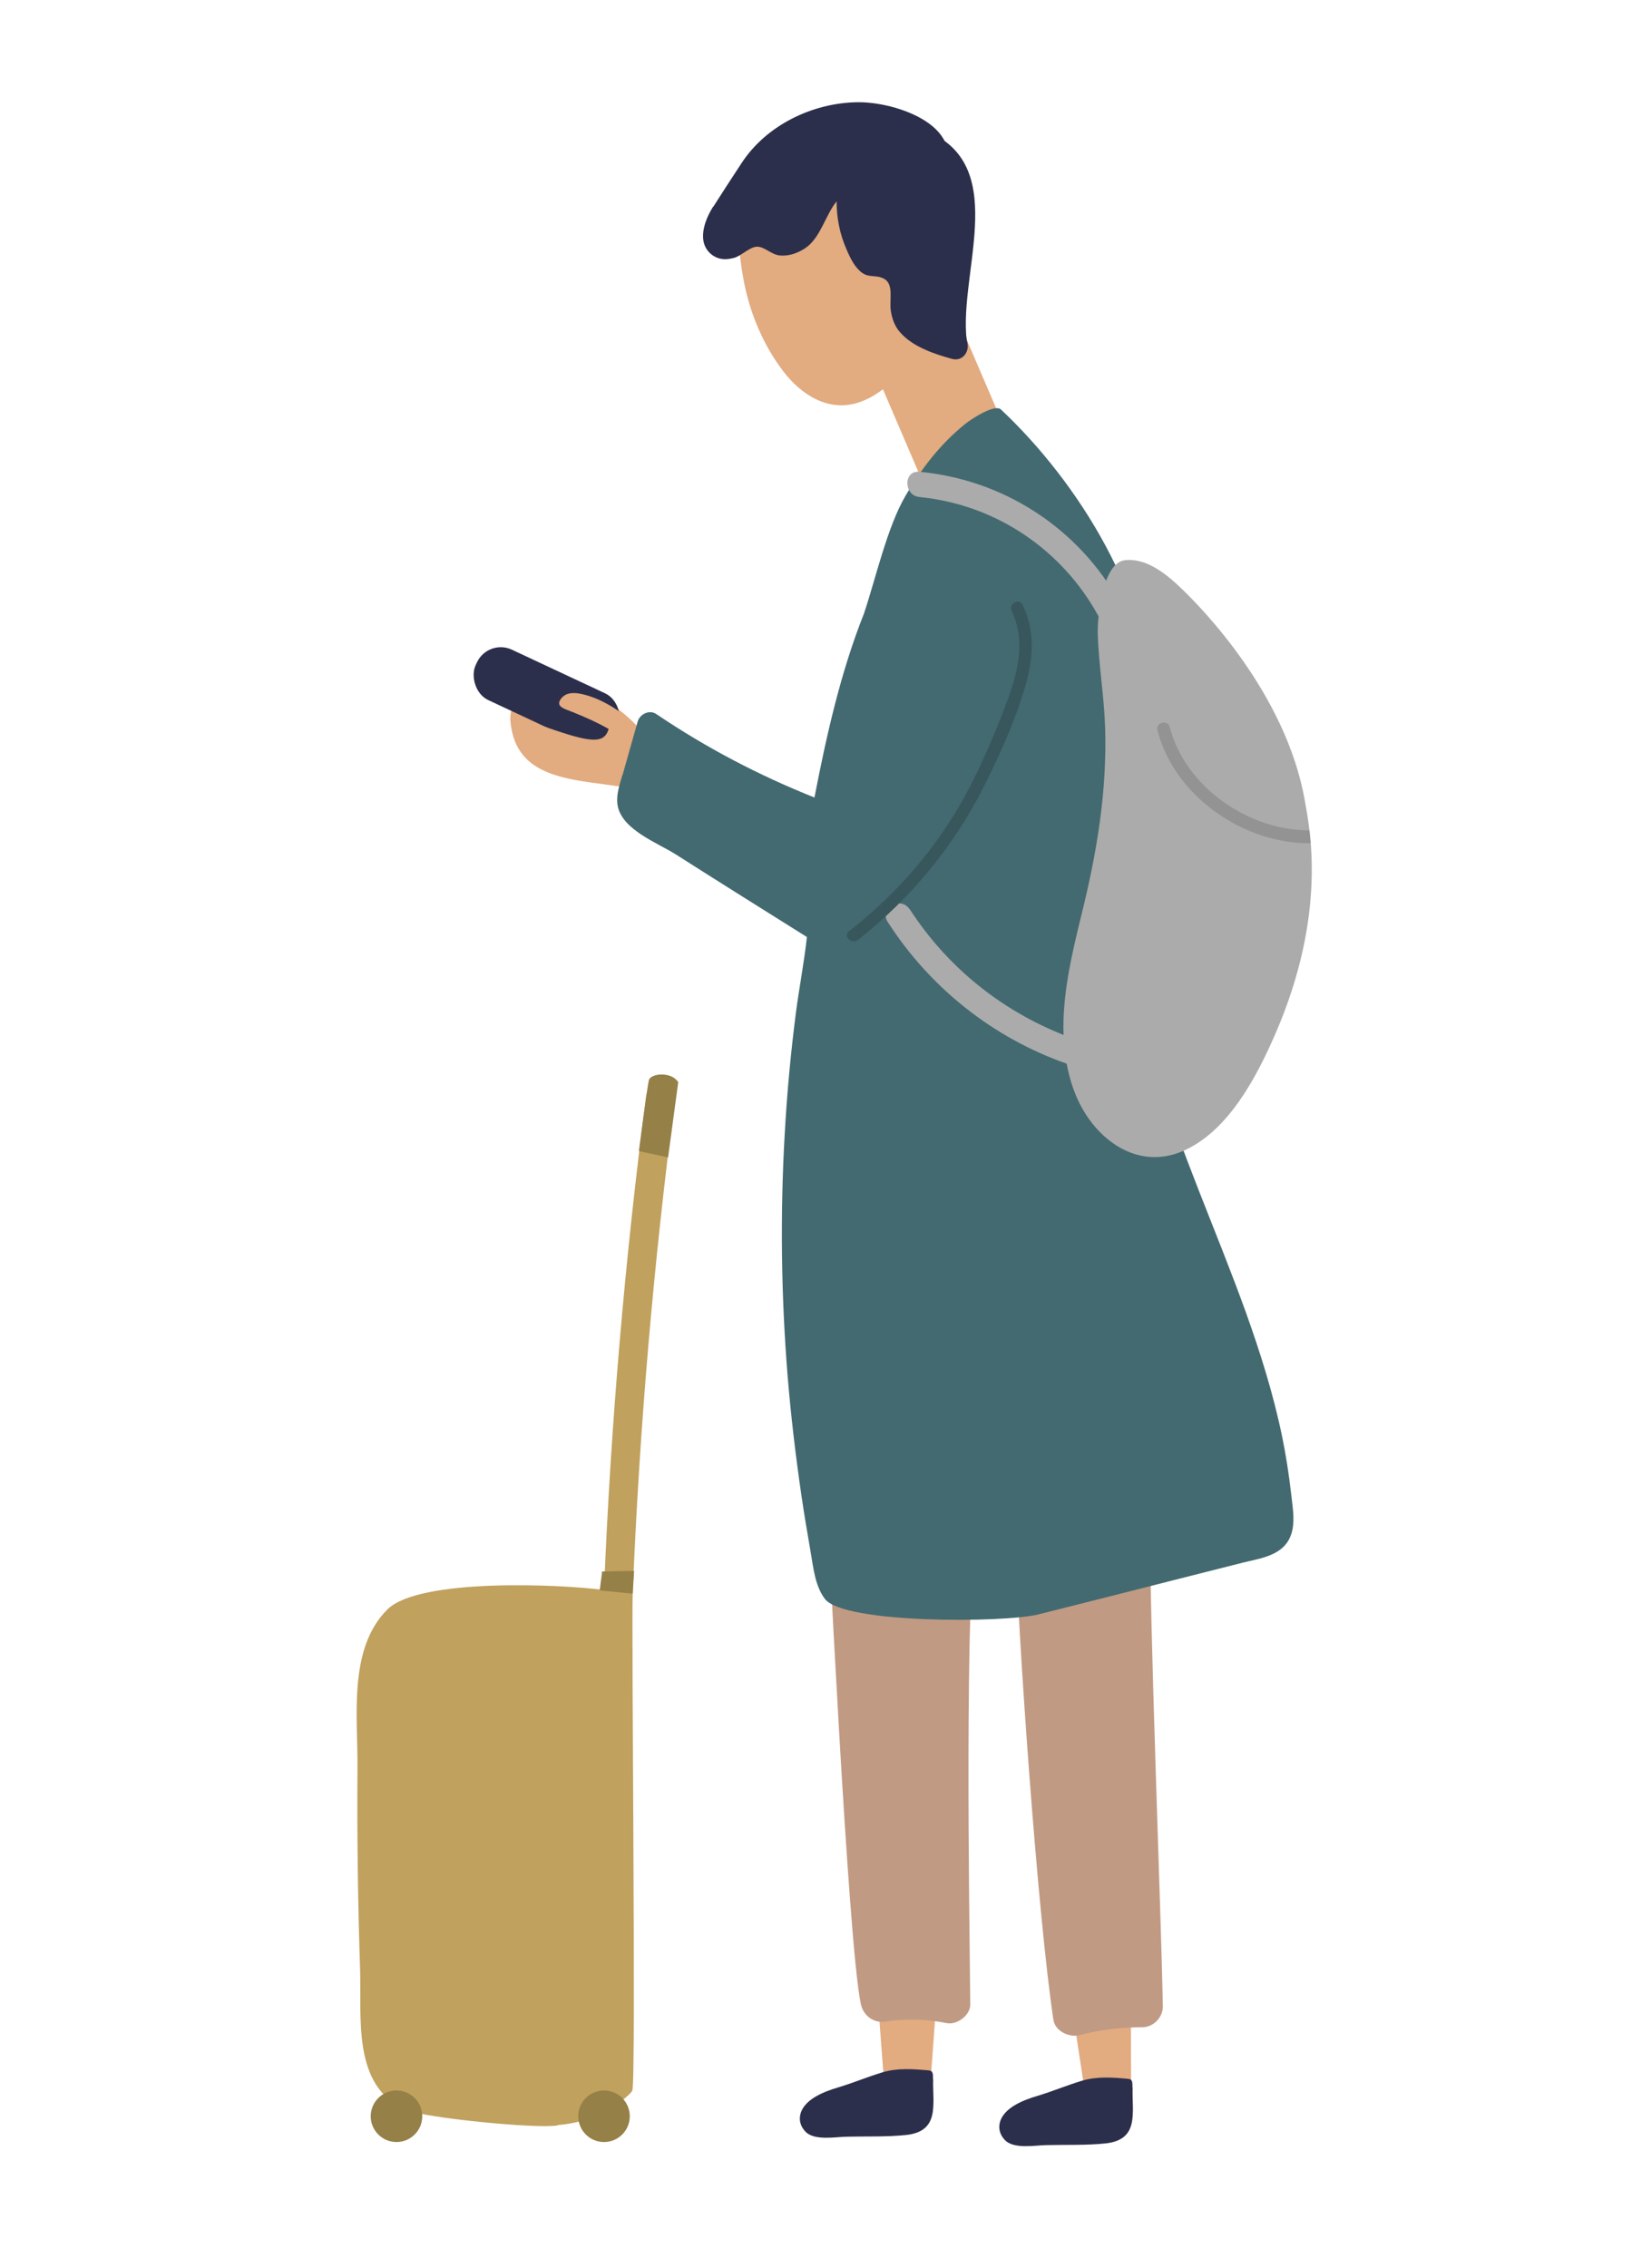 <?xml version="1.0" encoding="UTF-8"?><svg id="_レイヤー_2" xmlns="http://www.w3.org/2000/svg" xmlns:xlink="http://www.w3.org/1999/xlink" viewBox="0 0 95 132"><defs><style>.cls-1{fill:#37575c;}.cls-1,.cls-2,.cls-3,.cls-4,.cls-5,.cls-6,.cls-7,.cls-8,.cls-9,.cls-10{stroke-width:0px;}.cls-2{fill:#436a70;}.cls-3{fill:#c0a15d;}.cls-4{fill:none;}.cls-11{clip-path:url(#clippath);}.cls-5{fill:#c19a83;}.cls-6{fill:#949394;}.cls-7{fill:#e2ab80;}.cls-8{fill:#958048;}.cls-9{fill:#2c2f4b;}.cls-10{fill:#ababab;}</style><clipPath id="clippath"><rect class="cls-4" width="95" height="132"/></clipPath></defs><g id="_イラスト"><g class="cls-11"><path class="cls-7" d="m31.1,40.58c.86.72.17,1.68,1.92,1.86.61.06,1.13.06,1.67.13-.24-.19-.51-.35-.68-.4-.27-.09-.58-.06-.85-.14-.38-.1-.62-.24-.9-.51-.28-.28-.13-.7.22-.82,1.27-.45,2.6-.15,3.65.69.63.49,2.07,1.82,1.81,2.73-.07.23-.35.44-.6.34-.03-.01-.06-.02-.09-.03-.07-.03-.12-.06-.17-.1.12.28.25.57.37.85.09.21.02.48-.13.63.12.13.24.25.36.37.35.35-.42-.2-.91-.29-3.16-.56-6.76-.33-7.06-3.94-.06-.71.43-2.17,1.39-1.36Z"/><polygon class="cls-7" points="54.2 120.7 51.44 120.9 50.44 107.63 55.16 107.63 54.2 120.7"/><path class="cls-9" d="m54.31,121.01c0-.28.02-.48-.26-.5-.89-.08-1.8-.15-2.67.11-.93.28-1.63.59-2.62.89-.74.22-1.83.63-2.13,1.42-.15.41-.06.81.25,1.14.52.55,1.76.31,2.4.3,1.14-.03,2.33.02,3.47-.1,1.98-.22,1.53-1.79,1.57-3.25Z"/><polygon class="cls-7" points="65.84 121.08 63.11 121.49 61.11 108.33 65.81 107.97 65.84 121.08"/><path class="cls-9" d="m65.92,121.5c0-.28.02-.48-.26-.5-.89-.08-1.8-.15-2.67.11-.93.28-1.63.59-2.62.89-.74.22-1.83.63-2.13,1.42-.15.41-.06.81.25,1.14.52.55,1.76.31,2.4.3,1.14-.03,2.33.02,3.47-.1,1.98-.22,1.53-1.79,1.57-3.25Z"/><path class="cls-5" d="m61.22,88.07c.21-.35.6-.56,1-.6.02-1.27,2.21-1.55,2.42-.22.02.16.04.31.07.47.58-.85,2.25-.63,2.24.67-.05,5.91.63,22.47.74,28.39.01.66-.57,1.23-1.22,1.22-1.25,0-2.44.14-3.64.46-.58.15-1.41-.23-1.51-.89-.91-6.01-2.1-22.68-2.24-28.76-.03-1.29,1.48-1.5,2.15-.73Z"/><path class="cls-5" d="m48.07,86.37c-.07-.53,2.26-3.66,2.6-2.13.04.19.08.38.11.57.54-.29,1.33-.07,1.69.47.08.01.17.03.25.05l.27.09s.02,0,.03.01c.76-.33,1.73.16,1.7,1.23,0,0,0,0,0,.01.68-.74,2.27-.33,2.13.95-.71,6.24-.43,22.78-.37,29.06,0,.63-.77,1.19-1.36,1.08-1.22-.24-2.38-.28-3.61-.09-.68.1-1.26-.37-1.4-1.02-.76-3.56-1.95-28.92-2.04-30.28Z"/><path class="cls-9" d="m43.35,12.52c.91-1.9,1.98-3.6,4-4.43,2.01-.83,4.58-1.33,6.65-.44,4.95,2.12,1.6,8.61,2.33,12.55.23,1.23-1.65,1.76-1.89.52-.07-.35-.11-.69-.14-1.03-.13.02-.27.02-.39-.01-.52.33-1.36.2-1.51-.53-.26-1.31-.6-2.6-.99-3.87-.44.06-.92-.13-1.12-.66-.27-.74-.48-1.49-.61-2.25-.6-.25-1.26-.44-1.8-.95-.09-.08-.15-.17-.2-.26-1.03.83-1.94,1.91-2.98,2.71-.86.66-1.72-.57-1.35-1.35Z"/><path class="cls-7" d="m43.6,10.8c.84-1.49,2.78-1.84,4.33-1.52,1.72.36,3.16,1.56,4.06,3.04.89,1.47,1.63,3.89,1.48,6.01.59.15,1.04.75.58,1.37-1.02,1.38-2.32,3.13-4.02,3.71-1.77.61-3.37-.41-4.43-1.79-1.17-1.53-1.96-3.41-2.31-5.3-.31-1.67-.57-3.98.31-5.53Z"/><rect class="cls-7" x="51.66" y="18.01" width="5.62" height="9.41" transform="translate(113.49 22.11) rotate(156.78)"/><path class="cls-9" d="m41.51,12.05c.51-.8,1.1-1.71,1.64-2.53,1.46-2.25,4.16-3.53,6.75-3.57,2.28-.04,6.72,1.46,4.84,4.55-.21.34-.66.47-1.01.26-.19,0-.38,0-.57,0-.34.73,2.01,6.05,2.35,6.77.37.8.65,1.59.81,2.46.1.54-.33,1.06-.9.9-1.05-.29-2.28-.7-3.02-1.54-.33-.37-.48-.82-.55-1.3-.08-.62.19-1.52-.4-1.83-.5-.26-.9,0-1.38-.43-.37-.33-.61-.84-.8-1.29-.39-.89-.57-1.82-.57-2.78-.66.81-.94,2.13-1.82,2.72-.43.29-.95.48-1.48.43-.48-.04-.86-.48-1.29-.51-.43-.03-.96.54-1.38.65-.45.12-.86.12-1.25-.15-.97-.7-.48-2.02.03-2.83Zm11.42-2.88c.25-.05.51-.04.77.02.16-1.03-1.3-1.48-2.75-1.62.85.28,1.57.79,1.98,1.6Z"/><path class="cls-2" d="m36.24,45.11c.29-1.04.59-2.07.88-3.11.12-.43.68-.71,1.08-.44,2.9,1.96,5.97,3.57,9.21,4.86.7-3.61,1.52-7.28,2.88-10.7.68-2.02,1.35-5.04,2.43-6.88.88-1.49,1.96-2.95,3.46-4.16.37-.3,1.73-1.18,2.08-.85,4.5,4.22,8.82,11.09,8.78,17.51-.01,1.84-.3,3.7-.66,5.54.01.12,0,.26-.03.4-2.47,10.13,2.83,19.81,6.16,29.07.85,2.37,1.61,4.78,2.12,7.25.23,1.11.4,2.23.53,3.36.1.92.33,2.02-.24,2.83-.58.82-1.73.95-2.63,1.18-1.32.33-2.63.67-3.95,1-2.63.67-5.26,1.34-7.9,2-2.02.5-11.32.54-12.42-.9-.6-.79-.68-1.9-.85-2.84-.19-1.08-.37-2.17-.53-3.26-.33-2.28-.6-4.56-.79-6.85-.38-4.7-.44-9.43-.17-14.13.13-2.35.35-4.7.65-7.04.19-1.46.48-2.93.64-4.41-2.55-1.6-5.11-3.2-7.65-4.82-1.05-.66-3.09-1.42-3.36-2.8-.12-.6.1-1.21.26-1.78Z"/><rect class="cls-9" x="27.3" y="38.93" width="9.05" height="3.24" rx="1.53" ry="1.53" transform="translate(43.46 90.77) rotate(-154.92)"/><path class="cls-7" d="m31.83,42.34c2.57.9,3.34.97,3.6.09-.69-.39-1.32-.67-2.09-.98-.46-.19-1.03-.31-.69-.77.37-.52,1.12-.33,1.63-.17.9.28,1.97.94,2.78,1.74,0,.02-.49.32-.74.28.06.13.11.26.15.4.07.28-.25.56-.5.45-.1.29-.33.49-.61.63-.36.23-.81.34-1.31.28-.34-.04-.44-.42-.28-.62-.76-.05-1.54-.27-2.18-.49-.45-.15-.22-1.01.23-.85Z"/><path class="cls-10" d="m52.95,52.91c2.17,3.36,5.3,5.88,8.96,7.33-.08-2.33.48-4.7,1.03-6.94.9-3.62,1.51-7.21,1.39-10.96-.06-1.84-.38-3.66-.43-5.5,0-.15,0-.51.05-.96-2.06-3.8-5.89-6.5-10.43-6.95-.93-.09-.94-1.56,0-1.47,4.53.43,8.44,2.83,10.87,6.34.24-.63.58-1.12,1.08-1.19,1.31-.16,2.53.89,3.4,1.74,1.02.99,6,6.01,7.09,12.28.26,1.51,1.35,6.49-1.73,13.57-1.09,2.5-2.72,5.63-5.35,6.79-2.77,1.21-5.29-.8-6.29-3.33-.23-.57-.39-1.16-.5-1.75-4.27-1.49-7.96-4.42-10.41-8.24-.52-.8.76-1.54,1.27-.74Z"/><path class="cls-1" d="m49.43,54.2c2.71-2.12,5-4.73,6.67-7.74.91-1.65,1.66-3.39,2.34-5.15.71-1.83,1.36-3.86.45-5.74-.2-.42.42-.79.63-.37.76,1.55.63,3.18.15,4.79-.57,1.94-1.44,3.87-2.34,5.68-1.76,3.53-4.29,6.61-7.39,9.04-.37.29-.89-.23-.52-.52Z"/><path class="cls-6" d="m68.09,42.31c.89,3.48,4.58,6.04,8.13,6.02.03.23.05.48.07.75-3.89.06-7.96-2.77-8.91-6.57-.12-.46.59-.65.71-.19Z"/><path class="cls-3" d="m32.47,123.71c-1.15.22-7.73-.43-8.83-.9-3.17-1.36-2.58-5.38-2.68-8.22-.13-3.91-.18-7.82-.15-11.73.02-2.94-.55-6.9,1.74-9.18,1.85-1.84,10.13-1.47,12.61-1.13.39-9.61,1.21-19.2,2.45-28.74.14-1.08,1.81-.83,1.67.25-1.24,9.52-2.06,19.09-2.45,28.68-.08,1.93.2,28.37-.02,28.93-.03.08-.1.15-.16.21,0,0-1.54,1.62-4.18,1.81Z"/><circle class="cls-8" cx="23.08" cy="123.18" r="1.5"/><circle class="cls-8" cx="35.16" cy="123.18" r="1.5"/><path class="cls-8" d="m37.77,62.88c.1-.41,1.31-.53,1.71.11l-.59,4.38-1.7-.37s.48-3.71.58-4.12Z"/><polygon class="cls-8" points="35.05 91.47 34.91 92.57 36.83 92.76 36.91 91.44 35.05 91.47"/></g></g></svg>
